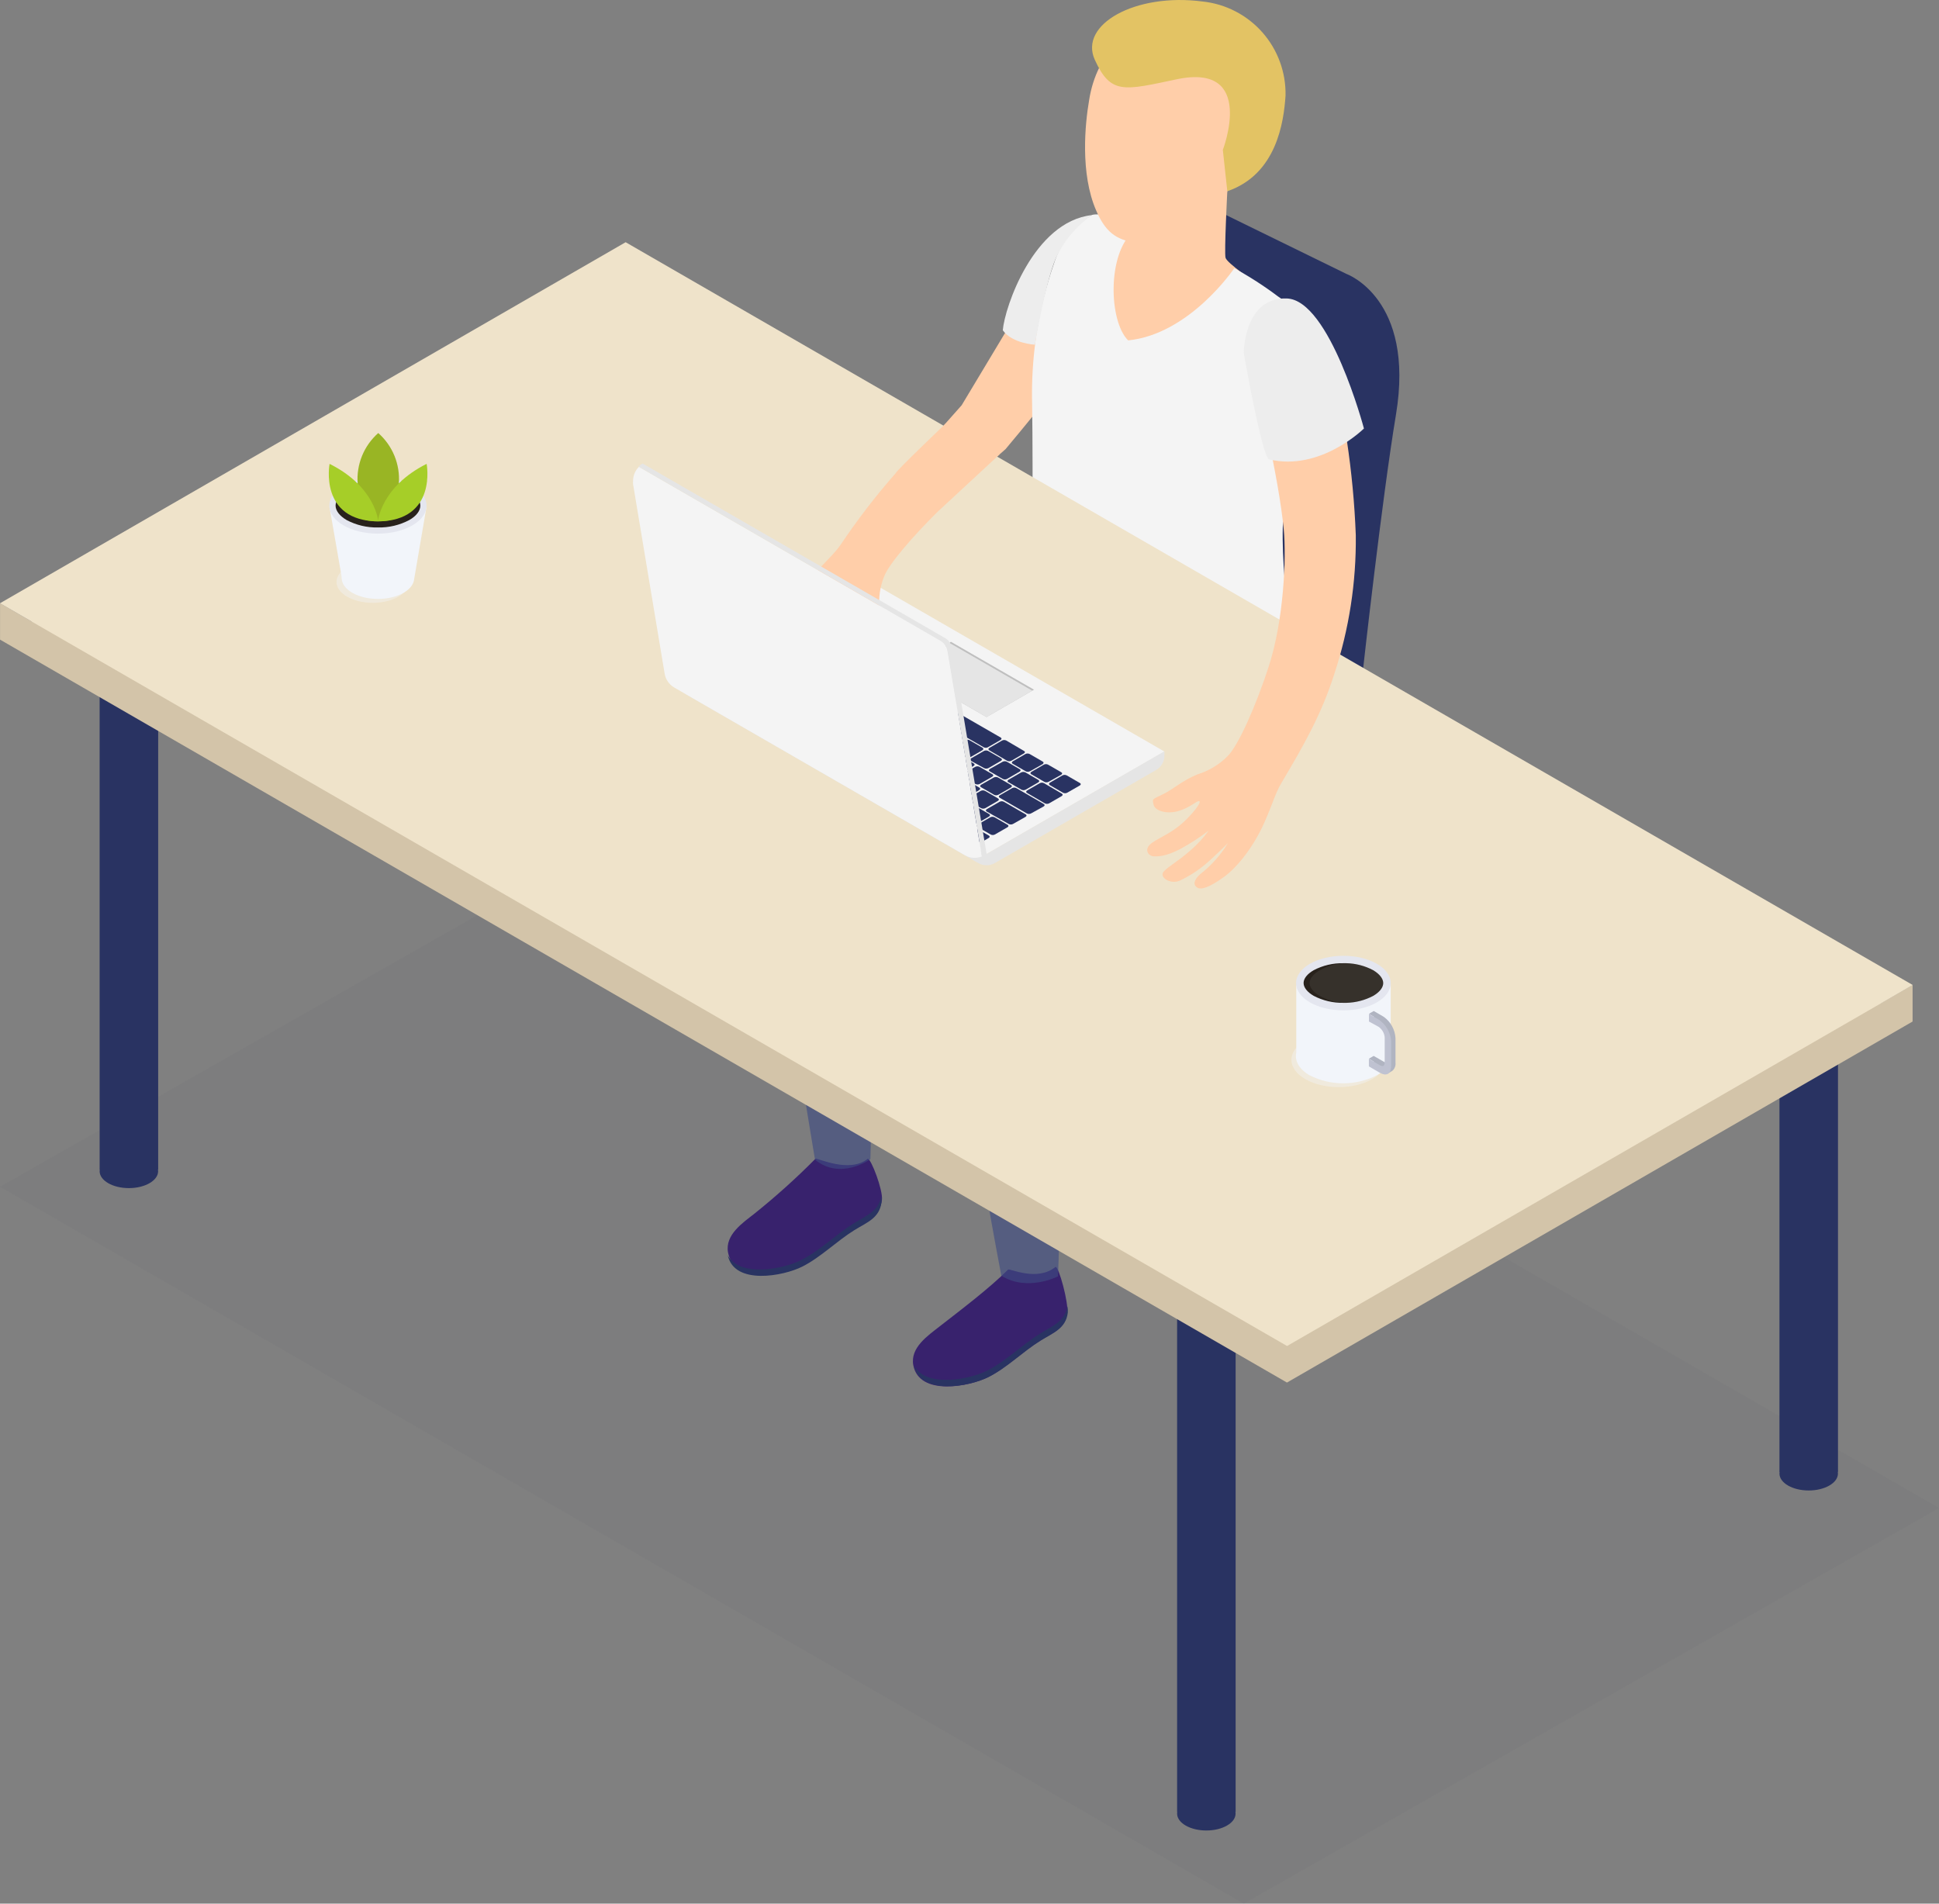 <svg width="440" height="432" viewBox="0 0 440 432" fill="none" xmlns="http://www.w3.org/2000/svg">
<rect x="0" y="0" width="440" height="432" fill="#808080" stroke="none"/>
<g clip-path="url(#clip0_40_5091)">
<path opacity="0.03" d="M282.233 432L0 269.32L157.766 179.537L440 342.214L282.233 432Z" fill="#293362"/>
<path d="M239.526 287.502C235.329 290.921 229.12 287.788 228.764 288.111C224.484 292.39 218.003 297.278 213.221 301.007C210.602 303.074 206.513 305.788 207.242 309.792C208.569 316.867 219.904 314.692 224.188 312.529C228.472 310.365 231.947 306.768 236.001 304.258C238.882 302.465 241.728 301.533 242.17 297.888C242.538 295.749 240.267 287.383 239.526 287.502Z" fill="#38226D"/>
<path d="M242.216 296.418C241.654 299.908 238.857 300.876 235.987 302.659C231.874 305.205 228.251 308.9 224.03 311.026C220.072 313.022 210.221 315.006 207.447 309.95C208.953 316.774 220.085 314.636 224.33 312.496C228.574 310.356 232.089 306.736 236.142 304.225C239.024 302.432 241.869 301.5 242.312 297.855C242.333 297.375 242.3 296.893 242.213 296.42L242.216 296.418Z" fill="#293362"/>
<path d="M196.9 262.965C192.703 266.383 185.35 262.642 185.039 262.965C180.661 267.381 176.034 271.543 171.181 275.431C168.563 277.486 164.485 280.211 165.202 284.203C166.517 291.279 177.852 289.104 182.132 286.94C186.412 284.777 189.904 281.18 193.945 278.67C196.839 276.877 199.672 275.945 200.127 272.311C200.415 270.137 197.653 262.87 196.9 262.965Z" fill="#38226D"/>
<path d="M199.973 271.367C199.423 274.857 196.614 275.825 193.756 277.608C189.643 280.154 186.02 283.849 181.739 285.975C177.794 287.971 167.929 289.955 165.156 284.899C166.674 291.723 177.806 289.583 182.038 287.445C186.271 285.306 189.809 281.684 193.851 279.174C196.744 277.381 199.578 276.449 200.033 272.804C200.06 272.324 200.04 271.843 199.973 271.367Z" fill="#293362"/>
<path d="M295.709 152.876C300.359 181.956 287.435 192.808 270.6 198.999C258.548 203.433 241.259 210.269 241.259 210.269C241.259 210.269 241.498 216.651 241.629 230.981C241.749 243.591 240.087 289.641 240.087 289.641C240.087 289.641 233.129 293.227 227.222 289.497C227.222 289.497 220.455 254.215 219.008 238.308C217.059 216.735 213.747 202.608 214.859 197.971C215.827 193.883 239.417 182.278 246.902 176.078L197.474 192.631C198.458 197.993 198.938 203.435 198.909 208.886C198.455 226.001 197.509 263.064 197.509 263.064C197.509 263.064 190.73 267.953 184.943 263.163C184.943 263.163 172.508 189.791 174.014 180.074C175.449 170.862 219.005 152.024 226.682 145.534C228.022 144.446 229.575 143.652 231.241 143.203C232.908 142.754 234.65 142.661 236.355 142.929L295.709 152.876Z" fill="#3F4B82" fill-opacity="0.63"/>
<path d="M276.781 48.096L305.536 62.162C305.536 62.162 321.151 67.719 316.775 94.097C313.595 113.216 309.343 151.562 309.343 151.562L255.275 146.088L276.781 48.096Z" fill="#293362"/>
<path d="M278.503 43.398C278.503 43.398 277.786 57.251 278.097 58.481C278.408 59.711 284.458 63.764 286.215 65.217C287.972 66.67 276.65 77.85 271.126 80.384C265.602 82.918 248.135 76.237 247.823 67.668C247.511 59.099 250.812 51.88 253.502 51.497C256.193 51.115 278.503 43.398 278.503 43.398Z" fill="#FFCEA9"/>
<path d="M228.176 75.382L218.216 91.971L204.947 106.911L214.906 113.548L228.176 101.927C228.176 101.927 249.185 77.031 247.797 75.379C246.41 73.727 228.176 75.382 228.176 75.382Z" fill="#FFCEA9"/>
<path d="M280.082 60.871C280.082 60.871 270.026 75.835 256.001 77.245C251.577 72.894 251.218 57.382 257.289 52.422C257.289 52.422 251.669 47.892 247.819 48.764C243.684 51.274 240.607 55.205 239.163 59.819C235.59 70.118 233.913 80.978 234.213 91.874C234.452 106.575 234.213 143.721 234.213 143.721C234.213 143.721 236.305 157.92 248.991 164.984C259.099 170.69 271.003 172.331 282.279 169.573C289.381 167.924 292.035 163.943 294.474 158.816C293.841 148.514 289.763 127.315 291.485 114.367C293.207 101.419 295.933 91.743 296.638 81.272C297.344 70.801 295.263 71.017 290.014 67.277C286.864 64.903 283.544 62.762 280.082 60.871Z" fill="#F4F4F4"/>
<path d="M273.744 415.399C277.409 415.399 280.38 413.681 280.38 411.562C280.38 409.443 277.409 407.725 273.744 407.725C270.08 407.725 267.109 409.443 267.109 411.562C267.109 413.681 270.08 415.399 273.744 415.399Z" fill="#293362"/>
<path d="M280.392 280.988H267.109V411.167H280.392V280.988Z" fill="#293362"/>
<path d="M29.245 269.623C32.91 269.623 35.881 267.905 35.881 265.786C35.881 263.667 32.91 261.949 29.245 261.949C25.58 261.949 22.61 263.667 22.61 265.786C22.61 267.905 25.58 269.623 29.245 269.623Z" fill="#293362"/>
<path d="M35.893 135.2H22.61V265.379H35.893V135.2Z" fill="#293362"/>
<path d="M410.432 338.238C414.097 338.238 417.067 336.52 417.067 334.401C417.067 332.282 414.097 330.564 410.432 330.564C406.767 330.564 403.796 332.282 403.796 334.401C403.796 336.52 406.767 338.238 410.432 338.238Z" fill="#293362"/>
<path d="M417.079 213.784H403.796V334.007H417.079V213.784Z" fill="#293362"/>
<path d="M426.836 227.622L141.971 63.262L7.187 141.044L0.012 136.897V145.156L292.038 313.748L434.006 231.818V223.524L426.836 227.622Z" fill="#D3C4A9"/>
<path d="M292.062 305.451L0 136.897L141.971 54.967L434.033 223.528L292.062 305.451Z" fill="#EFE3CA"/>
<path d="M263.929 180.223C266.391 179.027 268.19 177.163 271.796 175.705C274.341 174.915 276.654 173.516 278.535 171.63C280.997 169.239 285.039 160.084 287.921 151.191C291.329 140.686 291.914 126.416 291.317 120.26C290.121 107.778 285.59 90.309 284.453 83.125C283.316 75.941 285.649 73.085 288.973 70.433C292.894 67.325 298.311 68.7 301.217 78.799C304.945 92.73 307.106 107.034 307.658 121.444C307.78 132.134 306.136 142.77 302.792 152.925C299.768 162.366 295.822 169.156 290.776 177.69C289.388 180.009 288.946 182.076 286.842 186.809C284.738 191.543 281.16 196.549 277.692 199.046C274.223 201.544 272.503 201.927 271.713 201.437C270.672 200.827 270.887 199.704 272.359 198.366C274.863 196.418 276.993 194.033 278.648 191.327C278.648 191.327 275.563 194.422 273.554 196.107C271.767 197.612 269.789 198.874 267.672 199.861C265.603 200.769 262.745 199.024 264.203 197.638C265.661 196.252 267.156 195.57 270.098 193.025C271.663 191.685 273.064 190.165 274.271 188.494C272.208 190.069 270.025 191.48 267.742 192.713C264.538 194.351 262.876 194.375 261.763 194.327C260.65 194.28 259.372 192.761 261.393 191.279C263.222 189.953 266.092 189.056 269.189 185.972C271.436 183.738 272.716 181.838 272.083 181.801C271.449 181.764 270.217 183.163 267.575 184C264.932 184.837 262.11 184.071 261.775 182.626C261.44 181.181 261.465 181.445 263.929 180.223Z" fill="#FFCEA9"/>
<path d="M247.141 22.757C248.791 12 256.539 3.849 267.635 4.471C272.096 4.704 276.37 6.332 279.856 9.124C283.342 11.916 285.863 15.731 287.064 20.032C288.265 24.333 288.084 28.902 286.548 33.095C285.012 37.288 282.198 40.892 278.503 43.401C278.115 45.029 277.537 46.605 276.782 48.099C272.86 52.688 260.999 55.52 257.591 55.033C253.215 54.412 250.836 52.583 248.756 47.801C245.072 39.359 246.233 28.028 247.141 22.757Z" fill="#FFCEA9"/>
<path d="M278.503 43.398L277.486 34.016C277.486 34.016 285.151 14.177 267.036 17.989C255.08 20.5 252.078 21.575 248.433 13.567C244.787 5.559 257.627 -1.659 272.871 0.337C278.119 0.887 282.969 3.388 286.459 7.344C289.949 11.3 291.825 16.422 291.715 21.695C291.321 27.598 289.742 39.538 278.503 43.398Z" fill="#E3C364"/>
<path d="M309.506 97.241C309.506 97.241 299.618 107.066 287.925 104.233C286.251 103.098 282.233 80.126 282.233 80.126C282.233 80.126 282.233 67.397 292.001 67.731C301.77 68.065 309.506 97.241 309.506 97.241Z" fill="#EDEDED"/>
<path d="M153.868 153.402L193.121 130.817C193.464 130.617 193.854 130.512 194.251 130.512C194.648 130.512 195.038 130.617 195.381 130.817L264.239 170.557L223.886 193.803L153.868 153.402Z" fill="#F4F4F4"/>
<path d="M225.691 185.469L228.68 187.19C228.919 187.334 228.895 187.586 228.609 187.74L225.751 189.377C225.605 189.454 225.443 189.493 225.279 189.493C225.114 189.493 224.952 189.454 224.806 189.377L221.806 187.656C221.567 187.513 221.602 187.274 221.877 187.107L224.735 185.457C224.885 185.386 225.049 185.349 225.215 185.351C225.38 185.353 225.544 185.394 225.691 185.469Z" fill="#293362"/>
<path d="M221.494 183.021L224.495 184.754C224.734 184.898 224.71 185.136 224.424 185.304L221.494 186.988C221.346 187.062 221.182 187.1 221.016 187.1C220.85 187.1 220.687 187.062 220.538 186.988L217.549 185.254C217.31 185.123 217.334 184.872 217.621 184.704L220.479 183.067C220.631 182.975 220.803 182.922 220.981 182.914C221.159 182.906 221.335 182.942 221.495 183.019L221.494 183.021Z" fill="#293362"/>
<path d="M217.167 180.546L220.156 182.279C220.406 182.423 220.371 182.662 220.156 182.829L217.298 184.483C217.149 184.556 216.985 184.595 216.819 184.595C216.654 184.595 216.49 184.556 216.341 184.483L213.352 182.762C213.102 182.618 213.137 182.366 213.424 182.212L216.27 180.563C216.41 180.497 216.562 180.461 216.717 180.458C216.871 180.455 217.025 180.485 217.167 180.546Z" fill="#293362"/>
<path d="M212.981 178.131L215.97 179.863C216.22 180.007 216.185 180.246 215.898 180.413L213.052 182.063C212.903 182.135 212.74 182.173 212.574 182.173C212.408 182.173 212.245 182.135 212.096 182.063L209.107 180.33C208.856 180.198 208.892 179.948 209.167 179.78L212.025 178.143C212.172 178.065 212.335 178.024 212.501 178.022C212.667 178.02 212.832 178.057 212.981 178.131Z" fill="#293362"/>
<path d="M208.749 175.693L211.738 177.414C211.977 177.557 211.953 177.81 211.667 177.963L208.809 179.613C208.663 179.689 208.501 179.729 208.337 179.729C208.172 179.729 208.01 179.689 207.864 179.613L204.864 177.892C204.625 177.748 204.66 177.496 204.935 177.342L207.793 175.693C207.941 175.616 208.105 175.577 208.271 175.577C208.438 175.577 208.602 175.616 208.749 175.693Z" fill="#293362"/>
<path d="M204.504 173.243L207.505 175.036C207.743 175.168 207.708 175.419 207.433 175.586L204.575 177.235C204.427 177.309 204.263 177.347 204.097 177.347C203.931 177.347 203.768 177.309 203.619 177.235L200.63 175.503C200.391 175.371 200.415 175.12 200.701 174.953L203.559 173.304C203.701 173.221 203.86 173.172 204.024 173.161C204.188 173.151 204.353 173.179 204.504 173.243Z" fill="#293362"/>
<path d="M200.271 170.804L203.26 172.525C203.511 172.669 203.475 172.907 203.201 173.075L200.343 174.724C200.195 174.801 200.031 174.84 199.865 174.84C199.698 174.84 199.534 174.801 199.386 174.724L196.398 173.004C196.147 172.86 196.183 172.607 196.469 172.454L199.315 170.804C199.463 170.728 199.627 170.688 199.793 170.688C199.96 170.688 200.124 170.728 200.271 170.804Z" fill="#293362"/>
<path d="M196.039 168.355L199.028 170.088C199.266 170.22 199.243 170.471 198.956 170.638L196.11 172.275C195.962 172.351 195.798 172.39 195.632 172.39C195.466 172.39 195.302 172.351 195.154 172.275L192.165 170.542C191.914 170.398 191.95 170.16 192.225 169.992L195.083 168.343C195.232 168.271 195.396 168.235 195.562 168.237C195.728 168.239 195.891 168.279 196.039 168.355Z" fill="#293362"/>
<path d="M191.806 165.917L194.795 167.637C195.034 167.781 195.01 168.02 194.724 168.187L191.866 169.837C191.72 169.913 191.558 169.953 191.394 169.953C191.229 169.953 191.067 169.913 190.921 169.837L187.921 168.116C187.682 167.972 187.717 167.72 187.992 167.566L190.85 165.917C190.998 165.84 191.162 165.8 191.328 165.8C191.495 165.8 191.659 165.84 191.806 165.917Z" fill="#293362"/>
<path d="M187.562 163.466L190.563 165.2C190.801 165.331 190.766 165.582 190.491 165.737L187.634 167.389C187.485 167.461 187.322 167.499 187.156 167.499C186.99 167.499 186.827 167.461 186.678 167.389L183.689 165.655C183.45 165.512 183.474 165.273 183.76 165.105L186.618 163.456C186.766 163.384 186.928 163.348 187.091 163.349C187.255 163.351 187.416 163.391 187.562 163.466Z" fill="#293362"/>
<path d="M183.329 161.016L186.318 162.749C186.569 162.892 186.533 163.131 186.259 163.299L183.401 164.948C183.252 165.022 183.088 165.06 182.923 165.06C182.757 165.06 182.593 165.022 182.444 164.948L179.456 163.227C179.205 163.084 179.241 162.831 179.527 162.677L182.373 161.028C182.521 160.954 182.684 160.914 182.85 160.912C183.016 160.91 183.18 160.945 183.329 161.016Z" fill="#293362"/>
<path d="M179.096 158.578L182.085 160.299C182.324 160.443 182.3 160.695 182.013 160.849L179.155 162.498C179.009 162.571 178.847 162.609 178.683 162.609C178.519 162.609 178.358 162.571 178.211 162.498L175.222 160.766C174.971 160.622 175.007 160.383 175.222 160.216L178.08 158.566C178.237 158.485 178.412 158.443 178.589 158.445C178.767 158.447 178.941 158.493 179.096 158.578Z" fill="#293362"/>
<path d="M174.866 156.13L177.867 157.863C178.106 158.007 178.082 158.246 177.796 158.413L174.938 160.062C174.791 160.136 174.629 160.174 174.465 160.174C174.302 160.174 174.14 160.136 173.993 160.062L170.993 158.342C170.754 158.198 170.778 157.945 171.064 157.792L173.922 156.143C174.068 156.068 174.229 156.028 174.393 156.026C174.556 156.023 174.719 156.059 174.866 156.13Z" fill="#293362"/>
<path d="M168.587 152.506L173.609 155.41C173.859 155.554 173.824 155.807 173.609 155.96L170.751 157.61C170.602 157.682 170.438 157.72 170.273 157.72C170.107 157.72 169.943 157.682 169.794 157.61L164.701 154.717C164.462 154.573 164.498 154.321 164.772 154.167L167.63 152.518C167.778 152.443 167.941 152.403 168.107 152.401C168.273 152.399 168.437 152.435 168.587 152.506Z" fill="#293362"/>
<path d="M223.515 179.469L226.504 181.203C226.743 181.334 226.719 181.585 226.433 181.753L223.575 183.402C223.428 183.475 223.266 183.514 223.102 183.514C222.938 183.514 222.777 183.475 222.63 183.402L219.629 181.668C219.391 181.537 219.426 181.286 219.701 181.119L222.559 179.469C222.707 179.396 222.871 179.357 223.037 179.357C223.203 179.357 223.366 179.396 223.515 179.469Z" fill="#293362"/>
<path d="M219.271 177.02L222.259 178.754C222.498 178.898 222.475 179.136 222.188 179.304L219.331 181.009C219.185 181.082 219.023 181.12 218.859 181.12C218.695 181.12 218.533 181.082 218.387 181.009L215.386 179.276C215.147 179.144 215.183 178.894 215.457 178.726L218.315 177.089C218.459 177.005 218.62 176.956 218.785 176.944C218.951 176.932 219.117 176.958 219.271 177.02Z" fill="#293362"/>
<path d="M215.025 174.57L218.014 176.302C218.253 176.446 218.229 176.685 217.943 176.852L215.097 178.501C214.948 178.574 214.784 178.612 214.618 178.612C214.453 178.612 214.289 178.574 214.14 178.501L211.151 176.781C210.901 176.637 210.936 176.384 211.211 176.231L214.069 174.582C214.217 174.507 214.38 174.467 214.546 174.465C214.711 174.463 214.875 174.499 215.025 174.57Z" fill="#293362"/>
<path d="M210.734 172.132L213.723 173.852C213.974 173.996 213.938 174.235 213.652 174.402L210.806 176.052C210.657 176.124 210.493 176.162 210.327 176.162C210.162 176.162 209.998 176.124 209.849 176.052L206.86 174.331C206.61 174.187 206.645 173.935 206.86 173.781L209.718 172.132C209.874 172.045 210.049 171.999 210.226 171.999C210.404 171.999 210.579 172.045 210.734 172.132Z" fill="#293362"/>
<path d="M206.572 169.693L209.537 171.45C209.788 171.594 209.752 171.833 209.466 172L206.62 173.649C206.471 173.722 206.307 173.76 206.142 173.76C205.976 173.76 205.812 173.722 205.663 173.649L202.675 171.917C202.424 171.785 202.459 171.534 202.734 171.367L205.592 169.73C205.74 169.645 205.907 169.597 206.078 169.591C206.248 169.584 206.418 169.62 206.572 169.694V169.693Z" fill="#293362"/>
<path d="M202.364 167.242L205.353 168.976C205.604 169.119 205.568 169.358 205.294 169.526L202.364 171.175C202.215 171.248 202.052 171.285 201.886 171.285C201.72 171.285 201.557 171.248 201.408 171.175L198.419 169.454C198.168 169.311 198.204 169.058 198.491 168.904L201.337 167.255C201.494 167.169 201.67 167.122 201.85 167.12C202.029 167.118 202.206 167.16 202.365 167.243L202.364 167.242Z" fill="#293362"/>
<path d="M198.083 164.805L201.072 166.526C201.323 166.67 201.287 166.908 201.072 167.076L198.214 168.725C198.065 168.799 197.902 168.837 197.736 168.837C197.57 168.837 197.406 168.799 197.258 168.725L194.269 167.004C194.03 166.861 194.054 166.608 194.34 166.455L197.186 164.805C197.326 164.738 197.48 164.704 197.635 164.704C197.79 164.704 197.943 164.738 198.083 164.805Z" fill="#293362"/>
<path d="M193.839 162.355L196.84 164.075C197.078 164.219 197.043 164.458 196.768 164.625L193.91 166.274C193.762 166.351 193.598 166.391 193.432 166.391C193.266 166.391 193.102 166.351 192.954 166.274L189.965 164.554C189.726 164.41 189.75 164.157 190.036 164.004L192.894 162.355C193.04 162.278 193.202 162.238 193.367 162.238C193.531 162.238 193.693 162.278 193.839 162.355Z" fill="#293362"/>
<path d="M189.594 159.905L192.595 161.625C192.834 161.769 192.798 162.022 192.524 162.175L189.666 163.825C189.518 163.901 189.354 163.941 189.188 163.941C189.021 163.941 188.857 163.901 188.709 163.825L185.721 162.104C185.482 161.96 185.506 161.722 185.792 161.554L188.65 159.905C188.796 159.828 188.958 159.789 189.122 159.789C189.287 159.789 189.449 159.828 189.594 159.905Z" fill="#293362"/>
<path d="M185.362 157.454L188.351 159.175C188.59 159.318 188.566 159.571 188.279 159.725L185.421 161.374C185.276 161.45 185.114 161.49 184.949 161.49C184.785 161.49 184.623 161.45 184.477 161.374L181.476 159.653C181.237 159.51 181.261 159.271 181.548 159.103L184.406 157.454C184.554 157.38 184.718 157.342 184.884 157.342C185.05 157.342 185.213 157.38 185.362 157.454Z" fill="#293362"/>
<path d="M181.117 155.004L184.106 156.725C184.345 156.869 184.321 157.121 184.035 157.275L181.177 158.924C181.03 158.997 180.869 159.035 180.705 159.035C180.541 159.035 180.379 158.997 180.233 158.924L177.26 157.24C177.021 157.096 177.056 156.858 177.331 156.69L180.189 155.041C180.331 154.966 180.488 154.924 180.649 154.917C180.81 154.911 180.97 154.941 181.117 155.004Z" fill="#293362"/>
<path d="M176.872 152.554L179.861 154.287C180.1 154.419 180.076 154.669 179.79 154.837L176.932 156.474C176.786 156.55 176.624 156.589 176.459 156.589C176.295 156.589 176.133 156.55 175.987 156.474L172.998 154.742C172.748 154.598 172.783 154.359 173.058 154.192L175.916 152.543C176.065 152.471 176.229 152.434 176.395 152.437C176.561 152.439 176.724 152.479 176.872 152.555V152.554Z" fill="#293362"/>
<path d="M227.748 181.92L232.777 184.824C233.028 184.968 232.992 185.207 232.717 185.374L229.859 186.988C229.712 187.064 229.548 187.104 229.381 187.104C229.215 187.104 229.051 187.064 228.903 186.988L223.882 184.156C223.643 184.012 223.667 183.773 223.953 183.606L226.811 181.957C226.954 181.879 227.113 181.835 227.275 181.828C227.437 181.822 227.599 181.853 227.748 181.92Z" fill="#293362"/>
<path d="M168.791 152.328L171.779 154.06C171.917 154.128 172.068 154.163 172.222 154.163C172.375 154.163 172.527 154.128 172.664 154.06L175.689 152.315C175.741 152.295 175.786 152.26 175.818 152.214C175.85 152.168 175.867 152.114 175.867 152.058C175.867 152.002 175.85 151.947 175.818 151.901C175.786 151.855 175.741 151.82 175.689 151.801L175.45 151.657C175.223 151.537 175.223 151.322 175.45 151.19L178.642 149.35C178.893 149.206 178.893 148.979 178.642 148.836L176.741 147.736C176.604 147.666 176.453 147.629 176.299 147.629C176.145 147.629 175.993 147.666 175.856 147.736L172.867 149.457L172.258 149.816L171.804 150.079L171.362 150.33L168.792 151.816C168.54 151.981 168.54 152.208 168.791 152.328Z" fill="#293362"/>
<path d="M242.095 175.98L245.084 177.714C245.323 177.846 245.299 178.096 245.013 178.264L242.155 179.901C242.008 179.974 241.846 180.011 241.682 180.011C241.519 180.011 241.357 179.974 241.21 179.901L238.221 178.169C237.971 178.025 238.006 177.786 238.221 177.619L241.075 175.967C241.233 175.885 241.409 175.843 241.587 175.845C241.765 175.848 241.939 175.894 242.095 175.98Z" fill="#293362"/>
<path d="M237.863 173.542L240.863 175.275C241.102 175.407 241.078 175.657 240.792 175.825L237.934 177.427C237.788 177.502 237.626 177.541 237.462 177.541C237.297 177.541 237.136 177.502 236.99 177.427L233.989 175.693C233.75 175.549 233.774 175.311 234.06 175.143L236.918 173.494C237.068 173.428 237.232 173.397 237.396 173.406C237.56 173.414 237.72 173.46 237.863 173.541V173.542Z" fill="#293362"/>
<path d="M233.642 171.104L236.631 172.836C236.882 172.968 236.846 173.218 236.631 173.386L233.714 175.037C233.566 175.113 233.402 175.152 233.236 175.152C233.07 175.152 232.906 175.113 232.758 175.037L229.769 173.305C229.53 173.173 229.554 172.922 229.841 172.755L232.699 171.106C232.845 171.032 233.006 170.993 233.17 170.993C233.334 170.993 233.495 171.03 233.642 171.104Z" fill="#293362"/>
<path d="M197.677 150.344L200.666 152.076C200.916 152.22 200.881 152.458 200.594 152.626L197.748 154.275C197.599 154.348 197.436 154.386 197.27 154.386C197.104 154.386 196.941 154.348 196.792 154.275L193.803 152.542C193.552 152.41 193.588 152.159 193.803 151.992L196.661 150.354C196.816 150.267 196.99 150.22 197.168 150.218C197.345 150.216 197.52 150.26 197.677 150.344Z" fill="#293362"/>
<path d="M193.456 147.905L196.445 149.637C196.684 149.781 196.66 150.02 196.374 150.187L193.516 151.836C193.369 151.91 193.208 151.948 193.044 151.948C192.88 151.948 192.718 151.91 192.571 151.836L189.571 150.103C189.332 149.971 189.367 149.72 189.642 149.553L192.5 147.916C192.648 147.841 192.811 147.802 192.977 147.8C193.143 147.798 193.307 147.834 193.456 147.905Z" fill="#293362"/>
<path d="M189.215 145.467L192.216 147.199C192.454 147.343 192.419 147.582 192.144 147.749L189.286 149.398C189.138 149.472 188.974 149.51 188.808 149.51C188.642 149.51 188.479 149.472 188.33 149.398L185.341 147.678C185.102 147.534 185.126 147.282 185.412 147.128L188.27 145.479C188.416 145.404 188.577 145.364 188.741 145.362C188.905 145.36 189.067 145.396 189.215 145.467Z" fill="#293362"/>
<path d="M185.003 143.029L187.992 144.762C188.243 144.906 188.207 145.145 187.992 145.312L185.134 146.962C184.985 147.035 184.822 147.074 184.656 147.074C184.49 147.074 184.326 147.035 184.178 146.962L181.189 145.241C180.938 145.097 180.974 144.845 181.26 144.691L184.106 143.042C184.246 142.976 184.399 142.941 184.553 142.939C184.708 142.937 184.861 142.967 185.003 143.029Z" fill="#293362"/>
<path d="M228.333 168.044L232.41 170.434C232.661 170.566 232.625 170.816 232.339 170.984L229.493 172.645C229.344 172.718 229.18 172.755 229.015 172.755C228.849 172.755 228.685 172.718 228.536 172.645L224.459 170.255C224.209 170.111 224.244 169.858 224.531 169.705L227.377 168.055C227.524 167.977 227.687 167.935 227.854 167.933C228.02 167.931 228.185 167.969 228.333 168.044Z" fill="#293362"/>
<path d="M201.898 152.782L205.975 155.173C206.225 155.316 206.19 155.569 205.915 155.722L203.057 157.372C202.909 157.448 202.745 157.488 202.579 157.488C202.413 157.488 202.249 157.448 202.101 157.372L198.024 154.981C197.785 154.85 197.809 154.599 198.095 154.432L200.941 152.794C201.088 152.717 201.252 152.675 201.418 152.673C201.584 152.671 201.749 152.709 201.898 152.782Z" fill="#293362"/>
<path d="M207.206 155.913L227.102 167.384C227.341 167.527 227.317 167.78 227.031 167.934L224.173 169.583C224.027 169.659 223.865 169.699 223.701 169.699C223.536 169.699 223.374 169.659 223.229 169.583L203.333 158.112C203.094 157.968 203.117 157.716 203.404 157.562L206.262 155.913C206.408 155.836 206.57 155.796 206.734 155.796C206.899 155.796 207.061 155.836 207.206 155.913Z" fill="#293362"/>
<path d="M226.468 176.434L229.457 178.168C229.696 178.311 229.672 178.55 229.386 178.717L226.528 180.367C226.381 180.44 226.219 180.479 226.055 180.479C225.892 180.479 225.73 180.44 225.583 180.367L222.583 178.622C222.344 178.49 222.367 178.24 222.654 178.072L225.512 176.435C225.661 176.362 225.824 176.325 225.99 176.325C226.156 176.325 226.319 176.362 226.468 176.435V176.434Z" fill="#293362"/>
<path d="M222.236 173.995L225.225 175.716C225.463 175.859 225.44 176.112 225.153 176.266L222.295 177.915C222.148 177.988 221.987 178.025 221.823 178.025C221.659 178.025 221.498 177.988 221.351 177.915L218.35 176.231C218.111 176.087 218.147 175.848 218.421 175.681L221.279 174.032C221.425 173.952 221.587 173.908 221.753 173.901C221.919 173.895 222.084 173.927 222.236 173.995Z" fill="#293362"/>
<path d="M218.003 171.558L220.992 173.279C221.231 173.423 221.207 173.675 220.921 173.829L218.074 175.478C217.927 175.555 217.763 175.594 217.596 175.594C217.43 175.594 217.266 175.555 217.118 175.478L214.129 173.757C213.879 173.614 213.914 173.361 214.129 173.208L216.987 171.558C217.143 171.471 217.317 171.426 217.495 171.426C217.673 171.426 217.848 171.471 218.003 171.558Z" fill="#293362"/>
<path d="M213.771 169.06L216.759 170.792C217.01 170.936 216.974 171.175 216.688 171.342L213.842 172.992C213.693 173.064 213.53 173.102 213.364 173.102C213.198 173.102 213.035 173.064 212.886 172.992L209.897 171.271C209.646 171.127 209.682 170.875 209.897 170.721L212.755 169.072C212.91 168.988 213.084 168.942 213.261 168.94C213.438 168.938 213.613 168.979 213.771 169.06Z" fill="#293362"/>
<path d="M209.54 166.67L212.529 168.402C212.78 168.534 212.744 168.785 212.469 168.952L209.611 170.589C209.463 170.665 209.3 170.704 209.133 170.704C208.967 170.704 208.803 170.665 208.655 170.589L205.666 168.856C205.416 168.712 205.451 168.473 205.738 168.306L208.584 166.669C208.733 166.596 208.896 166.558 209.062 166.558C209.228 166.558 209.391 166.596 209.54 166.669V166.67Z" fill="#293362"/>
<path d="M205.305 164.279L208.293 166C208.544 166.144 208.508 166.396 208.234 166.55L205.376 168.199C205.228 168.276 205.064 168.315 204.898 168.315C204.731 168.315 204.567 168.276 204.42 168.199L201.431 166.478C201.192 166.335 201.216 166.096 201.502 165.929L204.36 164.279C204.506 164.203 204.668 164.163 204.832 164.163C204.997 164.163 205.159 164.203 205.305 164.279Z" fill="#293362"/>
<path d="M201.072 161.781L204.073 163.514C204.312 163.657 204.276 163.896 204.001 164.063L201.168 165.717C201.02 165.79 200.856 165.829 200.69 165.829C200.524 165.829 200.361 165.79 200.212 165.717L197.223 163.996C196.984 163.852 197.008 163.6 197.294 163.446L200.152 161.797C200.295 161.726 200.452 161.688 200.611 161.686C200.771 161.684 200.929 161.718 201.073 161.785L201.072 161.781Z" fill="#293362"/>
<path d="M196.84 159.342L199.84 161.076C200.079 161.207 200.055 161.458 199.769 161.625L196.911 163.263C196.765 163.338 196.603 163.378 196.439 163.378C196.274 163.378 196.112 163.338 195.966 163.263L192.966 161.53C192.727 161.399 192.751 161.148 193.037 160.981L195.895 159.331C196.043 159.259 196.205 159.223 196.369 159.225C196.533 159.227 196.694 159.267 196.84 159.342Z" fill="#293362"/>
<path d="M192.62 156.904L195.609 158.625C195.848 158.769 195.824 159.021 195.537 159.175L192.679 160.824C192.534 160.901 192.372 160.94 192.207 160.94C192.043 160.94 191.881 160.901 191.735 160.824L188.734 159.103C188.495 158.96 188.531 158.721 188.806 158.554L191.664 156.904C191.812 156.831 191.976 156.792 192.142 156.792C192.308 156.792 192.471 156.831 192.62 156.904Z" fill="#293362"/>
<path d="M188.386 154.466L191.375 156.187C191.614 156.331 191.59 156.569 191.304 156.737L188.446 158.386C188.299 158.46 188.138 158.498 187.974 158.498C187.81 158.498 187.648 158.46 187.501 158.386L184.514 156.666C184.263 156.522 184.299 156.269 184.573 156.116L187.431 154.466C187.579 154.39 187.743 154.35 187.909 154.35C188.075 154.35 188.239 154.39 188.386 154.466Z" fill="#293362"/>
<path d="M184.154 152.017L187.143 153.749C187.393 153.893 187.358 154.132 187.071 154.299L184.225 155.913C184.076 155.985 183.913 156.023 183.747 156.023C183.581 156.023 183.418 155.985 183.269 155.913L180.28 154.18C180.029 154.048 180.065 153.798 180.34 153.63L183.198 151.993C183.348 151.921 183.512 151.886 183.679 151.89C183.845 151.894 184.008 151.937 184.154 152.017Z" fill="#293362"/>
<path d="M179.921 149.578L182.91 151.298C183.161 151.442 183.125 151.695 182.839 151.848L179.993 153.522C179.844 153.595 179.68 153.633 179.515 153.633C179.349 153.633 179.185 153.595 179.036 153.522L176.048 151.789C175.797 151.645 175.833 151.406 176.119 151.239L178.964 149.59C179.112 149.515 179.275 149.475 179.441 149.473C179.607 149.471 179.771 149.507 179.921 149.578Z" fill="#293362"/>
<path d="M230.689 178.885L236.883 182.471C237.121 182.614 237.098 182.867 236.811 183.02L233.953 184.598C233.806 184.671 233.645 184.709 233.481 184.709C233.317 184.709 233.156 184.671 233.009 184.598L226.815 181.012C226.576 180.869 226.6 180.616 226.886 180.463L229.744 178.813C229.896 178.748 230.061 178.72 230.225 178.732C230.39 178.745 230.549 178.797 230.689 178.885Z" fill="#293362"/>
<path d="M232.674 175.275L235.663 177.009C235.901 177.152 235.878 177.391 235.591 177.558L232.733 179.208C232.587 179.281 232.425 179.319 232.261 179.319C232.097 179.319 231.935 179.281 231.789 179.208L228.788 177.487C228.549 177.343 228.585 177.091 228.859 176.937L231.717 175.288C231.866 175.213 232.029 175.174 232.194 175.171C232.36 175.169 232.524 175.205 232.674 175.276V175.275Z" fill="#293362"/>
<path d="M228.441 172.837L231.43 174.57C231.669 174.701 231.645 174.952 231.359 175.119L228.501 176.769C228.354 176.842 228.192 176.881 228.028 176.881C227.865 176.881 227.703 176.842 227.556 176.769L224.568 175.039C224.318 174.907 224.353 174.657 224.628 174.489L227.474 172.888C227.62 172.803 227.784 172.754 227.952 172.746C228.121 172.737 228.289 172.77 228.442 172.84L228.441 172.837Z" fill="#293362"/>
<path d="M224.209 170.398L227.198 172.119C227.448 172.263 227.413 172.515 227.126 172.669L224.28 174.318C224.131 174.391 223.968 174.428 223.802 174.428C223.636 174.428 223.473 174.391 223.324 174.318L220.299 172.645C220.049 172.501 220.084 172.263 220.359 172.095L223.217 170.446C223.367 170.36 223.535 170.311 223.707 170.303C223.879 170.294 224.051 170.327 224.209 170.398Z" fill="#293362"/>
<path d="M219.976 167.962L222.965 169.683C223.216 169.827 223.18 170.079 222.965 170.233L220.107 171.882C219.959 171.959 219.795 171.998 219.629 171.998C219.462 171.998 219.298 171.959 219.151 171.882L216.162 170.161C215.923 170.018 215.947 169.765 216.233 169.612L219.079 167.962C219.219 167.895 219.373 167.861 219.528 167.861C219.683 167.861 219.836 167.895 219.976 167.962Z" fill="#293362"/>
<path d="M215.743 165.474L218.743 167.207C218.982 167.351 218.947 167.59 218.672 167.757L215.814 169.407C215.665 169.48 215.502 169.519 215.336 169.519C215.17 169.519 215.006 169.48 214.858 169.407L211.869 167.686C211.63 167.542 211.654 167.29 211.94 167.136L214.798 165.487C214.944 165.412 215.105 165.372 215.269 165.37C215.433 165.368 215.595 165.403 215.743 165.474Z" fill="#293362"/>
<path d="M211.522 163.084L214.511 164.817C214.75 164.949 214.726 165.2 214.44 165.367L211.582 167.004C211.436 167.08 211.274 167.119 211.109 167.119C210.945 167.119 210.783 167.08 210.637 167.004L207.636 165.272C207.398 165.128 207.421 164.889 207.708 164.722L210.566 163.073C210.715 163.001 210.879 162.965 211.045 162.967C211.211 162.969 211.374 163.009 211.522 163.085V163.084Z" fill="#293362"/>
<path d="M207.29 160.693L210.278 162.414C210.517 162.558 210.493 162.81 210.207 162.964L207.349 164.613C207.203 164.69 207.041 164.729 206.877 164.729C206.712 164.729 206.55 164.69 206.405 164.613L203.416 162.892C203.165 162.749 203.201 162.51 203.475 162.343L206.333 160.693C206.482 160.62 206.645 160.581 206.811 160.581C206.977 160.581 207.141 160.62 207.29 160.693Z" fill="#293362"/>
<path d="M203.057 158.196L206.046 159.917C206.297 160.06 206.261 160.299 205.975 160.466L203.129 162.116C202.982 162.192 202.818 162.232 202.651 162.232C202.485 162.232 202.321 162.192 202.173 162.116L199.184 160.395C198.934 160.252 198.969 159.999 199.184 159.845L202.042 158.196C202.197 158.109 202.372 158.064 202.55 158.064C202.727 158.064 202.902 158.109 203.057 158.196Z" fill="#293362"/>
<path d="M198.777 155.745L201.766 157.478C202.016 157.621 201.981 157.86 201.766 158.028L198.908 159.677C198.759 159.751 198.595 159.789 198.43 159.789C198.264 159.789 198.1 159.751 197.951 159.677L194.963 157.943C194.712 157.812 194.748 157.561 195.034 157.394L197.879 155.756C198.019 155.691 198.172 155.656 198.327 155.654C198.482 155.652 198.635 155.683 198.777 155.745Z" fill="#293362"/>
<path d="M194.595 153.306L197.596 155.039C197.835 155.171 197.799 155.421 197.524 155.577L194.664 157.229C194.515 157.302 194.352 157.34 194.186 157.34C194.02 157.34 193.857 157.302 193.708 157.229L190.719 155.497C190.48 155.353 190.504 155.114 190.791 154.947L193.649 153.297C193.796 153.225 193.958 153.188 194.123 153.19C194.287 153.191 194.449 153.231 194.595 153.306Z" fill="#293362"/>
<path d="M190.408 150.866L193.409 152.586C193.648 152.73 193.624 152.983 193.337 153.136L190.408 154.785C190.262 154.862 190.1 154.902 189.936 154.902C189.771 154.902 189.609 154.862 189.464 154.785L186.463 153.065C186.224 152.921 186.248 152.682 186.534 152.515L189.392 150.866C189.547 150.776 189.722 150.73 189.9 150.73C190.078 150.73 190.254 150.776 190.408 150.866Z" fill="#293362"/>
<path d="M180.901 145.407L189.127 150.188C189.366 150.332 189.342 150.57 189.055 150.738L186.197 152.323C186.051 152.396 185.889 152.435 185.725 152.435C185.561 152.435 185.399 152.396 185.253 152.323L177.028 147.542C176.777 147.398 176.813 147.146 177.087 146.992L179.945 145.343C180.098 145.276 180.265 145.247 180.431 145.259C180.598 145.27 180.759 145.321 180.901 145.407Z" fill="#293362"/>
<path d="M236.894 177.725L240.983 180.115C241.222 180.259 241.186 180.497 240.912 180.665L238.054 182.314C237.905 182.388 237.742 182.426 237.576 182.426C237.41 182.426 237.246 182.388 237.098 182.314L233.021 179.924C232.782 179.78 232.806 179.541 233.092 179.374L235.95 177.725C236.096 177.648 236.258 177.608 236.422 177.608C236.587 177.608 236.749 177.648 236.894 177.725Z" fill="#293362"/>
<path d="M164.33 154.969L224.412 189.629C224.651 189.772 224.627 190.011 224.341 190.179L222.917 191.004C222.769 191.077 222.605 191.116 222.439 191.116C222.273 191.116 222.11 191.077 221.961 191.004L161.879 156.344C161.641 156.2 161.676 155.947 161.951 155.794L163.374 154.969C163.522 154.892 163.686 154.852 163.852 154.852C164.018 154.852 164.182 154.892 164.33 154.969Z" fill="#293362"/>
<path d="M234.635 156.51L234.239 156.737L223.86 162.725L205.401 152.075L205.018 151.86L215.791 145.645L234.635 156.51Z" fill="#BFBFBF"/>
<path d="M234.24 156.737L223.861 162.725L205.4 152.076L215.79 146.088L234.24 156.737Z" fill="#E5E5E5"/>
<path d="M264.239 170.493V171.449C264.239 172.114 264.065 172.768 263.734 173.345C263.402 173.922 262.925 174.401 262.35 174.736L225.751 195.855C225.177 196.186 224.525 196.359 223.862 196.357C223.199 196.356 222.549 196.183 221.973 195.855L155.758 157.609C155.183 157.274 154.706 156.794 154.374 156.217C154.043 155.641 153.869 154.987 153.869 154.322V153.402L223.887 193.799L264.239 170.493Z" fill="#E5E5E5"/>
<path d="M226.839 103.098L214.559 96.154C214.559 96.154 203.284 106.911 203.284 107.341C198.748 112.492 194.558 117.938 190.742 123.643C189.2 125.83 187.538 127.145 184.13 131.017C180.722 134.889 177.674 140.076 176.753 144.104C175.833 148.132 176.144 149.651 176.885 150.08C177.817 150.642 178.726 149.948 179.362 148.143C180.169 145.155 181.479 142.325 183.236 139.777C183.236 139.777 181.658 143.697 180.916 146.1C180.257 148.208 179.883 150.394 179.804 152.601C179.804 154.692 182.375 156.187 183.057 154.394C183.739 152.601 183.786 151.048 184.934 147.498C185.54 145.586 186.362 143.749 187.385 142.023C186.759 144.399 186.323 146.821 186.081 149.266C185.831 152.624 186.44 153.975 186.882 154.835C187.324 155.695 189.161 156.03 189.715 153.745C190.206 151.654 189.93 148.905 191.499 144.984C192.694 142.127 193.89 140.204 194.105 140.718C194.32 141.232 193.591 142.858 193.843 145.379C194.095 147.9 195.816 149.86 197.226 149.466C198.636 149.072 198.35 149.119 198.514 146.561C198.679 144.004 199.638 141.697 199.567 138.1C199.33 135.598 199.704 133.075 200.657 130.749C201.721 128.024 206.9 121.953 212.733 116.168L226.839 103.098Z" fill="#FFCEA9"/>
<path d="M222.798 194.361C222.172 194.603 221.5 194.703 220.831 194.651C220.162 194.6 219.514 194.399 218.933 194.064L153.004 156.025C152.433 155.695 151.941 155.244 151.564 154.702C151.187 154.161 150.934 153.543 150.824 152.893L143.655 109.862C143.637 109.619 143.637 109.375 143.655 109.133C143.655 108.539 143.772 107.952 143.999 107.405C144.227 106.857 144.561 106.36 144.982 105.942L213.495 145.477C213.923 145.732 214.288 146.078 214.565 146.492C214.843 146.905 215.024 147.375 215.098 147.867L222.798 194.361Z" fill="#F4F4F4"/>
<path d="M223.886 193.8L223.432 194.063C223.236 194.176 223.032 194.275 222.822 194.36L215.014 147.808C214.941 147.315 214.759 146.846 214.482 146.432C214.205 146.019 213.839 145.672 213.412 145.417L144.901 105.882C145.177 105.613 145.486 105.38 145.821 105.189L214.463 144.797C214.884 145.043 215.246 145.378 215.523 145.778C215.8 146.179 215.985 146.636 216.066 147.116L223.886 193.8Z" fill="#E5E5E5"/>
<path d="M234.85 78.226C234.85 78.226 229.685 77.963 227.556 74.951C227.953 69.812 234.539 50.27 247.786 48.812C244.181 51.342 241.32 54.792 239.501 58.803C237.1 64.649 234.85 78.226 234.85 78.226Z" fill="#EDEDED"/>
<path opacity="0.4" d="M84.593 136.802C89.136 136.802 92.819 134.678 92.819 132.057C92.819 129.436 89.136 127.312 84.593 127.312C80.05 127.312 76.367 129.436 76.367 132.057C76.367 134.678 80.05 136.802 84.593 136.802Z" fill="#F2F5FA"/>
<path d="M85.764 135.917C90.308 135.917 93.99 133.793 93.99 131.172C93.99 128.552 90.308 126.427 85.764 126.427C81.221 126.427 77.538 128.552 77.538 131.172C77.538 133.793 81.221 135.917 85.764 135.917Z" fill="#F2F5FA"/>
<path d="M74.752 114.941L77.634 131.506H93.967L96.776 115.062L74.752 114.941Z" fill="#F2F5FA"/>
<path d="M85.764 121.098C91.853 121.098 96.788 118.251 96.788 114.739C96.788 111.227 91.853 108.381 85.764 108.381C79.676 108.381 74.74 111.227 74.74 114.739C74.74 118.251 79.676 121.098 85.764 121.098Z" fill="#E4E6EF"/>
<path d="M85.763 119.698C83.296 119.753 80.855 119.177 78.673 118.025C77.07 117.093 76.15 115.897 76.15 114.738C76.15 113.579 77.07 112.348 78.673 111.452C80.874 110.351 83.302 109.779 85.763 109.779C88.224 109.779 90.651 110.351 92.853 111.452C94.467 112.384 95.388 113.579 95.388 114.738C95.388 115.897 94.467 117.129 92.853 118.025C90.671 119.179 88.231 119.755 85.763 119.698Z" fill="#28221C"/>
<path d="M90.51 109.731C90.667 107.589 90.326 105.441 89.516 103.452C88.704 101.464 87.445 99.69 85.835 98.269C84.225 99.69 82.965 101.464 82.154 103.452C81.344 105.441 81.003 107.589 81.16 109.731L74.859 109.136C77.526 119.152 85.883 118.292 85.883 118.292C86.505 118.292 94.253 118.745 96.848 109.136L90.51 109.731Z" fill="#99B524"/>
<path d="M85.836 118.317C85.836 118.317 85.274 110.512 74.788 105.266C74.788 105.261 72.313 118.218 85.836 118.317Z" fill="#A6CE28"/>
<path d="M85.764 118.317C85.764 118.317 86.386 110.501 96.812 105.266C96.812 105.261 99.287 118.218 85.764 118.317Z" fill="#A6CE28"/>
<path opacity="0.4" d="M303.792 246.699C309.722 246.699 314.53 243.927 314.53 240.508C314.53 237.089 309.722 234.317 303.792 234.317C297.862 234.317 293.055 237.089 293.055 240.508C293.055 243.927 297.862 246.699 303.792 246.699Z" fill="#F2F5FA"/>
<path d="M315.58 239.576V223.094L294.154 223.632V238.87C293.748 240.711 294.763 242.624 297.203 244.033C299.557 245.223 302.158 245.844 304.796 245.844C307.433 245.844 310.034 245.223 312.388 244.033C314.551 242.815 315.592 241.225 315.58 239.576Z" fill="#F2F5FA"/>
<path d="M304.844 229.285C310.774 229.285 315.581 226.514 315.581 223.094C315.581 219.675 310.774 216.903 304.844 216.903C298.914 216.903 294.106 219.675 294.106 223.094C294.106 226.514 298.914 229.285 304.844 229.285Z" fill="#E4E6EF"/>
<path d="M313.884 223.093C313.884 224.11 313.046 225.161 311.588 226.01C309.719 226.991 307.649 227.527 305.538 227.576H304.845C302.501 227.619 300.184 227.074 298.106 225.991C296.647 225.142 295.811 224.091 295.811 223.074C295.811 222.058 296.648 221.007 298.106 220.17C300.182 219.081 302.501 218.536 304.845 218.585H305.538C307.651 218.632 309.723 219.172 311.588 220.163C313.046 221.022 313.884 222.09 313.884 223.093Z" fill="#28221C"/>
<path opacity="0.07" d="M313.883 223.093C313.883 224.11 313.045 225.161 311.586 226.01C309.733 227.036 307.649 227.575 305.53 227.575C303.412 227.575 301.328 227.036 299.475 226.01C298.016 225.161 297.179 224.11 297.179 223.093C297.179 222.077 298.017 221.026 299.475 220.189C301.325 219.155 303.41 218.612 305.53 218.612C307.651 218.612 309.736 219.155 311.586 220.189C313.046 221.029 313.883 222.09 313.883 223.093Z" fill="white"/>
<path d="M314.014 230.755L311.735 229.428L310.635 230.073L311.735 230.718V231.136L313.876 232.332L313.816 232.728C314.341 233.462 314.813 234.233 315.227 235.035L315.312 234.964V240.282C315.312 241.681 314.486 241.202 314.115 240.999L311.718 239.621L310.618 240.254L311.718 240.9V241.318L314.109 242.705C314.355 242.849 314.615 242.966 314.886 243.052L314.743 243.721L315.938 243.016C316.206 242.789 316.413 242.498 316.54 242.17C316.667 241.843 316.711 241.489 316.667 241.14V235.583C316.612 234.631 316.345 233.704 315.886 232.869C315.427 232.034 314.787 231.311 314.013 230.755H314.014Z" fill="#B0B4C1"/>
<path d="M313.021 243.388L310.63 242.001V240.293L313.021 241.68C313.38 241.883 314.217 242.361 314.217 240.963V235.405C314.175 234.93 314.029 234.469 313.789 234.056C313.55 233.643 313.222 233.288 312.83 233.015L310.65 231.819V230.11L312.921 231.424C313.717 231.976 314.379 232.7 314.857 233.542C315.335 234.383 315.617 235.322 315.683 236.288V241.845C315.663 243.316 314.971 244.512 313.021 243.388Z" fill="#BFC2D1"/>
</g>
<defs>
<clipPath id="clip0_40_5091">
<rect width="440" height="432" fill="white"/>
</clipPath>
</defs>
</svg>
